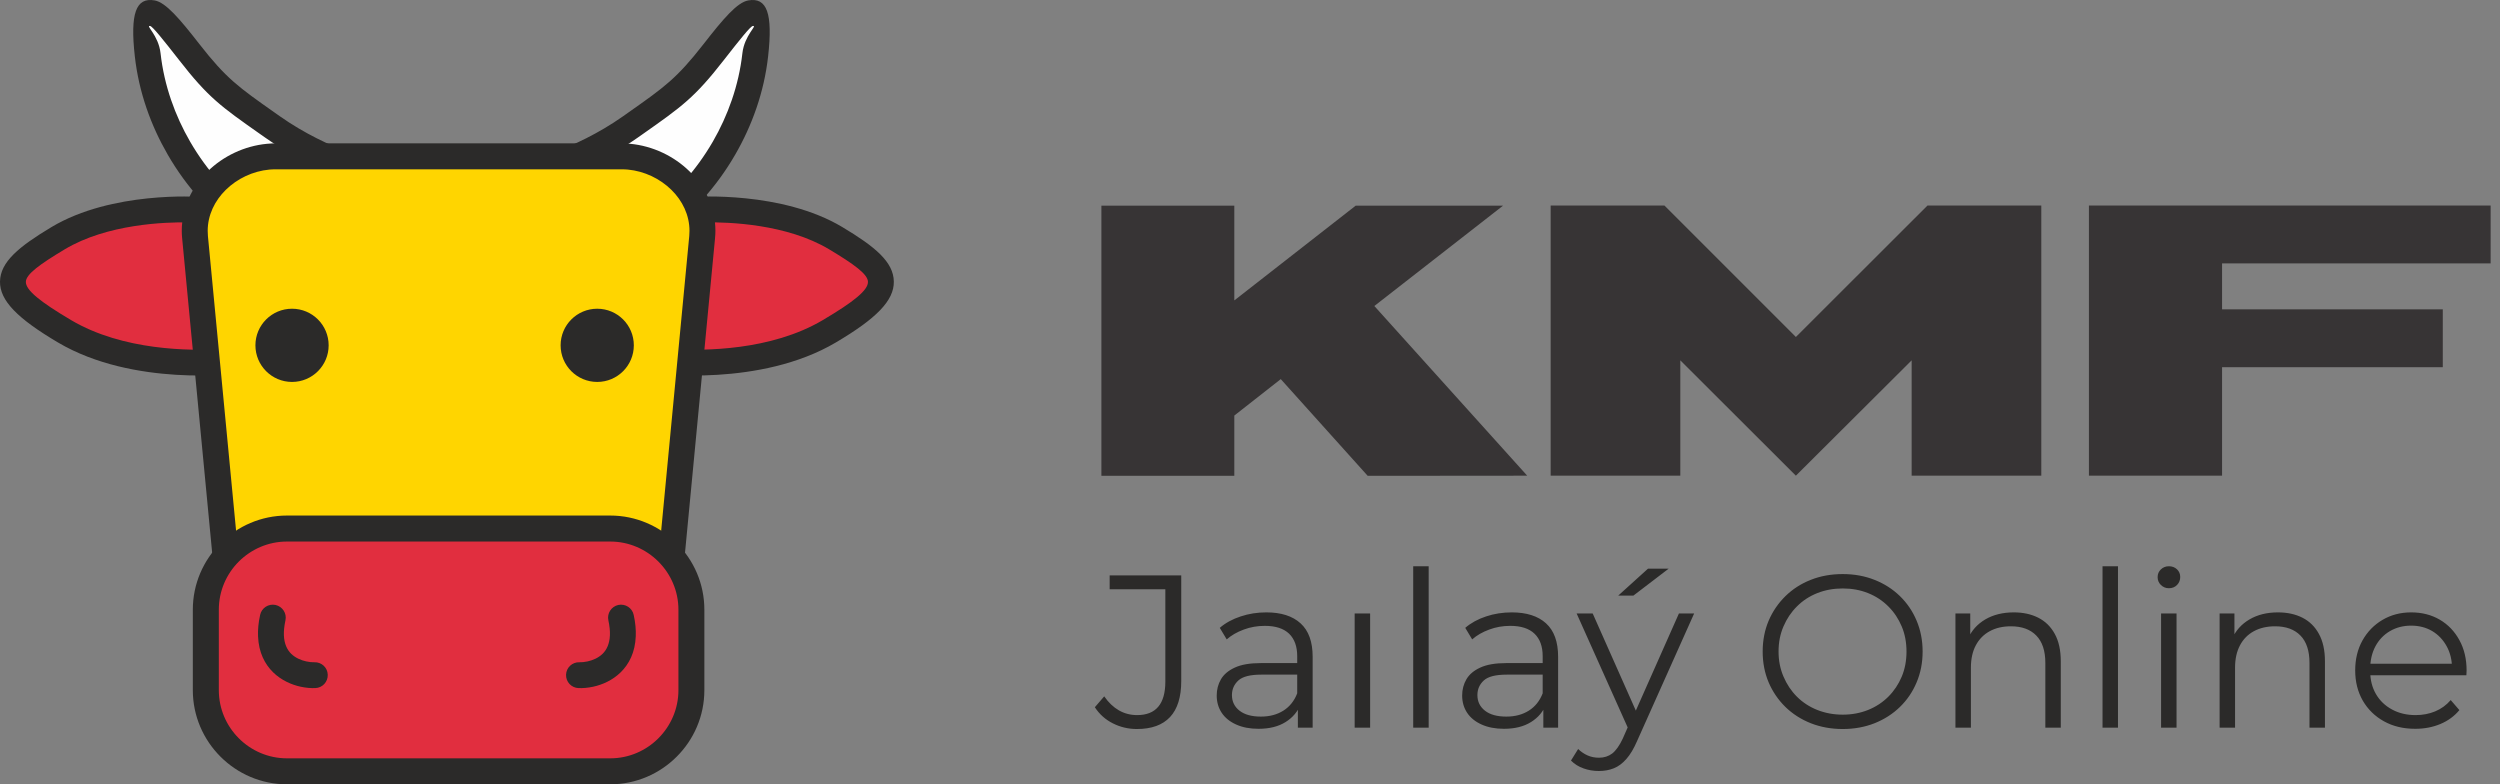 <svg width="102" height="32" viewBox="0 0 102 32" fill="none" xmlns="http://www.w3.org/2000/svg">
<rect x="0" y="0" width="102" height="32" fill="#808080" stroke="none"/>
<path fill-rule="evenodd" clip-rule="evenodd" d="M8.086 8.561C8.086 8.561 4.701 8.321 2.369 9.72C0.036 11.118 -0.297 11.784 2.634 13.518C5.566 15.25 9.631 14.716 9.631 14.716L8.086 8.561Z" fill="#E12E3F"/>
<path d="M7.67 9.073C6.75 9.059 4.372 9.134 2.64 10.173C1.635 10.776 1.06 11.186 1.055 11.5C1.051 11.836 1.621 12.304 2.905 13.063C5.02 14.313 7.773 14.315 8.967 14.245L7.67 9.073ZM2.097 9.267C4.574 7.782 8.107 8.033 8.116 8.033L8.505 8.056L10.289 15.164L9.698 15.241C9.685 15.243 5.453 15.798 2.366 13.973C0.718 12.999 -0.011 12.266 0 11.487C0.013 10.685 0.772 10.062 2.097 9.267Z" fill="#2B2A29"/>
<path fill-rule="evenodd" clip-rule="evenodd" d="M28.382 8.561C28.382 8.561 31.768 8.321 34.1 9.72C36.432 11.118 36.765 11.784 33.833 13.518C30.902 15.25 26.836 14.716 26.836 14.716L28.382 8.561Z" fill="#E12E3F"/>
<path d="M28.352 8.033C28.363 8.033 31.896 7.782 34.371 9.267C35.698 10.062 36.457 10.685 36.468 11.487C36.481 12.266 35.75 12.999 34.102 13.973C31.015 15.798 26.783 15.243 26.77 15.241L26.179 15.164L27.963 8.056L28.352 8.033ZM33.83 10.173C32.096 9.134 29.72 9.059 28.799 9.073L27.501 14.245C28.697 14.315 31.45 14.313 33.565 13.063C34.849 12.304 35.419 11.836 35.413 11.5C35.41 11.186 34.835 10.776 33.83 10.173Z" fill="#2B2A29"/>
<path fill-rule="evenodd" clip-rule="evenodd" d="M15.438 7.153C15.438 7.153 13.219 6.656 11.118 5.178C9.413 3.978 8.913 3.656 7.722 2.126C6.252 0.237 5.749 -0.254 6.025 2.232C6.358 5.23 8.158 7.762 9.956 9.028C11.755 10.295 14.555 9.695 14.555 9.695L15.438 7.153Z" fill="#FEFEFE"/>
<path d="M14.753 7.513C13.933 7.263 12.343 6.686 10.815 5.611L10.614 5.47C9.021 4.349 8.499 3.983 7.307 2.45C6.648 1.607 6.225 1.077 6.127 1.061C5.912 1.023 6.467 1.426 6.551 2.175C6.698 3.496 7.146 4.723 7.756 5.778C8.455 6.985 9.359 7.961 10.26 8.597C11.546 9.501 13.441 9.333 14.157 9.227L14.753 7.513ZM11.422 4.746C13.435 6.163 15.552 6.636 15.557 6.638L16.13 6.772L14.954 10.151L14.662 10.212C14.653 10.214 11.641 10.861 9.653 9.462C8.634 8.745 7.618 7.651 6.843 6.308C6.164 5.135 5.663 3.767 5.5 2.291C5.306 0.552 5.545 -0.118 6.309 0.017C6.761 0.097 7.325 0.758 8.138 1.802C9.232 3.204 9.723 3.55 11.222 4.605L11.422 4.746Z" fill="#2B2A29"/>
<path fill-rule="evenodd" clip-rule="evenodd" d="M21.403 7.153C21.403 7.153 23.622 6.656 25.722 5.178C27.427 3.978 27.927 3.656 29.118 2.126C30.588 0.237 31.091 -0.254 30.816 2.232C30.483 5.23 28.683 7.762 26.883 9.028C25.085 10.295 22.286 9.695 22.286 9.695L21.403 7.153Z" fill="#FEFEFE"/>
<path d="M21.283 6.638C21.288 6.636 23.405 6.163 25.418 4.746L25.617 4.605C27.117 3.55 27.608 3.204 28.702 1.802C29.515 0.758 30.08 0.095 30.531 0.017C31.296 -0.118 31.534 0.552 31.34 2.291C31.177 3.767 30.676 5.135 29.997 6.308C29.222 7.651 28.206 8.745 27.187 9.462C25.2 10.861 22.187 10.214 22.178 10.212L21.886 10.151L20.71 6.772L21.283 6.638ZM26.025 5.611C24.497 6.686 22.907 7.263 22.087 7.513L22.683 9.227C23.4 9.333 25.294 9.501 26.58 8.597C27.481 7.963 28.385 6.985 29.084 5.778C29.693 4.723 30.142 3.496 30.289 2.175C30.373 1.426 30.928 1.023 30.712 1.061C30.615 1.077 30.191 1.607 29.533 2.45C28.341 3.983 27.82 4.349 26.226 5.47L26.025 5.611Z" fill="#2B2A29"/>
<path fill-rule="evenodd" clip-rule="evenodd" d="M11.258 6.378H18.303H25.348C27.164 6.378 28.821 7.871 28.649 9.678L27.367 23.106C27.195 24.913 25.882 26.407 24.068 26.407H18.303H12.54C10.724 26.407 9.411 24.913 9.239 23.106L7.957 9.678C7.785 7.871 9.442 6.378 11.258 6.378Z" fill="#FFD500"/>
<path d="M11.258 5.848H25.348C25.459 5.848 25.581 5.855 25.715 5.867C26.637 5.955 27.501 6.371 28.133 6.992C28.779 7.628 29.189 8.479 29.189 9.419C29.189 9.508 29.184 9.61 29.173 9.727L27.891 23.157C27.791 24.208 27.349 25.168 26.661 25.855C25.993 26.522 25.099 26.935 24.068 26.935H12.54C11.506 26.935 10.613 26.522 9.945 25.855C9.257 25.168 8.815 24.208 8.714 23.157L7.432 9.727C7.421 9.61 7.416 9.508 7.416 9.419C7.416 8.479 7.826 7.628 8.473 6.992C9.105 6.371 9.968 5.955 10.89 5.867C11.025 5.855 11.146 5.848 11.258 5.848ZM18.303 6.908H11.258C11.155 6.908 11.066 6.912 10.991 6.919C10.312 6.983 9.678 7.289 9.212 7.746C8.761 8.19 8.474 8.776 8.474 9.419C8.474 9.501 8.478 9.571 8.483 9.628L9.766 23.056C9.841 23.859 10.176 24.587 10.693 25.105C11.17 25.581 11.806 25.877 12.54 25.877H24.068C24.8 25.877 25.436 25.581 25.912 25.105C26.43 24.587 26.765 23.859 26.842 23.056L28.122 9.628C28.128 9.571 28.131 9.501 28.131 9.419C28.131 8.776 27.845 8.19 27.393 7.746C26.928 7.289 26.294 6.983 25.617 6.919C25.54 6.912 25.452 6.908 25.348 6.908H18.303Z" fill="#2B2A29"/>
<path d="M24.897 21.565H11.709C9.88 21.565 8.398 23.047 8.398 24.876V28.159C8.398 29.987 9.88 31.47 11.709 31.47H24.897C26.726 31.47 28.208 29.987 28.208 28.159V24.876C28.208 23.047 26.726 21.565 24.897 21.565Z" fill="#E12E3F"/>
<path d="M11.709 21.034H24.897C25.953 21.034 26.915 21.468 27.61 22.163C28.307 22.859 28.738 23.819 28.738 24.876V28.159C28.738 29.215 28.307 30.177 27.61 30.872C26.915 31.568 25.953 32 24.897 32H11.709C10.652 32 9.691 31.568 8.996 30.872C8.299 30.177 7.867 29.215 7.867 28.159V24.876C7.867 23.819 8.299 22.859 8.996 22.163C9.691 21.468 10.652 21.034 11.709 21.034ZM24.897 22.095H11.709C10.944 22.095 10.249 22.408 9.744 22.911C9.239 23.416 8.928 24.111 8.928 24.876V28.159C8.928 28.923 9.239 29.618 9.744 30.123C10.249 30.628 10.944 30.94 11.709 30.94H24.897C25.662 30.94 26.357 30.628 26.861 30.123C27.366 29.618 27.68 28.923 27.68 28.159V24.876C27.68 24.111 27.366 23.416 26.861 22.911C26.357 22.408 25.662 22.095 24.897 22.095Z" fill="#2B2A29"/>
<path d="M11.915 15.583C12.74 15.583 13.409 14.914 13.409 14.089C13.409 13.264 12.74 12.596 11.915 12.596C11.09 12.596 10.421 13.264 10.421 14.089C10.421 14.914 11.09 15.583 11.915 15.583Z" fill="#2B2A29"/>
<path d="M24.367 15.583C25.192 15.583 25.86 14.914 25.86 14.089C25.86 13.264 25.192 12.596 24.367 12.596C23.542 12.596 22.873 13.264 22.873 14.089C22.873 14.914 23.542 15.583 24.367 15.583Z" fill="#2B2A29"/>
<path d="M10.613 25.089C10.674 24.802 10.955 24.622 11.241 24.682C11.526 24.745 11.709 25.026 11.646 25.311C11.596 25.546 11.576 25.748 11.583 25.92C11.596 26.273 11.718 26.515 11.882 26.676C12.056 26.844 12.284 26.939 12.493 26.985C12.622 27.014 12.737 27.023 12.826 27.02C13.118 27.009 13.364 27.236 13.372 27.528C13.383 27.82 13.156 28.064 12.864 28.074C12.692 28.081 12.484 28.065 12.269 28.019C11.897 27.938 11.481 27.759 11.146 27.433C10.804 27.098 10.554 26.622 10.528 25.957C10.518 25.694 10.543 25.406 10.613 25.089Z" fill="#2B2A29"/>
<path d="M24.822 25.311C24.759 25.026 24.942 24.745 25.227 24.682C25.513 24.622 25.794 24.802 25.855 25.089C25.925 25.406 25.95 25.694 25.939 25.957C25.914 26.622 25.663 27.098 25.321 27.433C24.986 27.759 24.571 27.938 24.198 28.019C23.984 28.065 23.776 28.081 23.604 28.074C23.312 28.064 23.085 27.82 23.095 27.528C23.104 27.236 23.35 27.009 23.642 27.02C23.729 27.023 23.846 27.014 23.975 26.985C24.184 26.939 24.412 26.844 24.585 26.676C24.75 26.515 24.87 26.273 24.884 25.92C24.892 25.748 24.872 25.546 24.822 25.311Z" fill="#2B2A29"/>
<path d="M101.618 10.746V8.386C95.465 8.386 91.376 8.386 85.228 8.386V19.408H90.66V14.981H99.666V12.621H90.66V10.746H101.618ZM77.995 19.408H83.285V8.386H78.641L73.272 13.749L67.909 8.386H63.267V19.408H68.557V14.702L73.272 19.408L77.995 14.702V19.408ZM62.31 19.408L56.073 12.485L61.324 8.391H55.312L50.36 12.257V8.391H44.937V19.414H50.36V16.955L52.255 15.468L55.802 19.414L62.31 19.408Z" fill="#373435"/>
<path d="M46.384 29.744C46.035 29.744 45.707 29.666 45.403 29.512C45.098 29.358 44.855 29.14 44.67 28.855L45.052 28.411C45.224 28.66 45.422 28.85 45.648 28.981C45.872 29.11 46.121 29.176 46.393 29.176C47.163 29.176 47.546 28.719 47.546 27.808V24.043H45.274V23.475H48.195V27.781C48.195 28.438 48.042 28.93 47.738 29.255C47.434 29.581 46.982 29.744 46.384 29.744ZM52.953 29.69V28.66L52.926 28.492V26.769C52.926 26.373 52.815 26.069 52.595 25.855C52.373 25.642 52.041 25.535 51.605 25.535C51.302 25.535 51.015 25.585 50.743 25.687C50.471 25.787 50.24 25.92 50.05 26.087L49.767 25.616C50.003 25.413 50.286 25.259 50.62 25.15C50.951 25.039 51.3 24.985 51.667 24.985C52.271 24.985 52.736 25.134 53.064 25.433C53.394 25.732 53.556 26.187 53.556 26.796V29.69H52.953ZM51.347 29.735C50.997 29.735 50.695 29.677 50.437 29.561C50.179 29.446 49.982 29.287 49.846 29.083C49.71 28.878 49.642 28.642 49.642 28.377C49.642 28.134 49.699 27.913 49.815 27.714C49.93 27.517 50.12 27.356 50.383 27.236C50.646 27.114 51.001 27.054 51.445 27.054H53.051V27.525H51.461C51.012 27.525 50.7 27.603 50.525 27.763C50.351 27.924 50.263 28.121 50.263 28.359C50.263 28.624 50.367 28.837 50.575 28.998C50.781 29.158 51.071 29.237 51.445 29.237C51.8 29.237 52.106 29.156 52.364 28.993C52.62 28.83 52.808 28.596 52.926 28.288L53.069 28.723C52.951 29.031 52.745 29.276 52.452 29.459C52.16 29.643 51.791 29.735 51.347 29.735ZM55.27 29.69V25.03H55.901V29.69H55.27ZM57.659 29.69V23.103H58.29V29.69H57.659ZM62.968 29.69V28.66L62.941 28.492V26.769C62.941 26.373 62.83 26.069 62.608 25.855C62.386 25.642 62.056 25.535 61.619 25.535C61.316 25.535 61.03 25.585 60.758 25.687C60.485 25.787 60.254 25.92 60.065 26.087L59.782 25.616C60.018 25.413 60.301 25.259 60.632 25.15C60.964 25.039 61.313 24.985 61.68 24.985C62.283 24.985 62.751 25.134 63.079 25.433C63.408 25.732 63.571 26.187 63.571 26.796V29.69H62.968ZM61.361 29.735C61.012 29.735 60.709 29.677 60.451 29.561C60.194 29.446 59.996 29.287 59.86 29.083C59.724 28.878 59.656 28.642 59.656 28.377C59.656 28.134 59.714 27.913 59.83 27.714C59.945 27.517 60.134 27.356 60.398 27.236C60.661 27.114 61.016 27.054 61.458 27.054H63.066V27.525H61.476C61.026 27.525 60.715 27.603 60.539 27.763C60.365 27.924 60.278 28.121 60.278 28.359C60.278 28.624 60.382 28.837 60.589 28.998C60.795 29.158 61.085 29.237 61.458 29.237C61.814 29.237 62.12 29.156 62.378 28.993C62.635 28.83 62.822 28.596 62.941 28.288L63.084 28.723C62.966 29.031 62.76 29.276 62.466 29.459C62.174 29.643 61.805 29.735 61.361 29.735ZM65.231 31.457C65.013 31.457 64.803 31.422 64.606 31.35C64.407 31.28 64.237 31.173 64.096 31.031L64.388 30.56C64.506 30.673 64.635 30.761 64.775 30.822C64.914 30.884 65.068 30.915 65.24 30.915C65.448 30.915 65.627 30.857 65.778 30.743C65.928 30.626 66.073 30.424 66.209 30.134L66.51 29.45L66.582 29.353L68.5 25.03H69.121L66.786 30.25C66.655 30.551 66.512 30.791 66.354 30.968C66.198 31.146 66.028 31.273 65.844 31.346C65.661 31.42 65.457 31.457 65.231 31.457ZM66.474 29.824L64.327 25.03H64.982L66.882 29.308L66.474 29.824ZM66.023 24.301L67.239 23.201H68.082L66.642 24.301H66.023ZM75.183 29.744C74.716 29.744 74.282 29.665 73.883 29.509C73.484 29.351 73.138 29.129 72.844 28.843C72.552 28.556 72.323 28.221 72.16 27.84C71.999 27.458 71.917 27.039 71.917 26.583C71.917 26.128 71.999 25.709 72.16 25.327C72.323 24.946 72.552 24.611 72.844 24.324C73.138 24.036 73.482 23.814 73.879 23.658C74.275 23.5 74.71 23.422 75.183 23.422C75.651 23.422 76.084 23.5 76.48 23.658C76.877 23.814 77.221 24.034 77.515 24.319C77.807 24.604 78.036 24.937 78.197 25.322C78.36 25.707 78.443 26.128 78.443 26.583C78.443 27.039 78.36 27.458 78.197 27.843C78.036 28.228 77.807 28.563 77.515 28.846C77.221 29.131 76.877 29.351 76.48 29.509C76.084 29.665 75.651 29.744 75.183 29.744ZM75.183 29.158C75.558 29.158 75.901 29.093 76.218 28.966C76.535 28.839 76.809 28.658 77.044 28.425C77.278 28.191 77.459 27.919 77.59 27.609C77.721 27.297 77.785 26.955 77.785 26.583C77.785 26.21 77.721 25.868 77.59 25.558C77.459 25.247 77.278 24.974 77.044 24.742C76.809 24.507 76.535 24.326 76.218 24.199C75.901 24.072 75.558 24.009 75.183 24.009C74.811 24.009 74.465 24.072 74.144 24.199C73.826 24.326 73.548 24.507 73.315 24.742C73.081 24.974 72.898 25.247 72.766 25.558C72.631 25.868 72.565 26.21 72.565 26.583C72.565 26.95 72.631 27.29 72.766 27.603C72.898 27.917 73.081 28.191 73.315 28.425C73.548 28.658 73.826 28.839 74.144 28.966C74.465 29.093 74.811 29.158 75.183 29.158ZM82.162 24.985C82.54 24.985 82.873 25.057 83.16 25.202C83.448 25.347 83.672 25.567 83.835 25.864C83.998 26.16 84.08 26.532 84.08 26.982V29.69H83.45V27.045C83.45 26.554 83.326 26.181 83.081 25.931C82.836 25.678 82.49 25.553 82.046 25.553C81.715 25.553 81.426 25.619 81.181 25.753C80.936 25.886 80.746 26.079 80.613 26.33C80.479 26.581 80.413 26.885 80.413 27.24V29.69H79.782V25.03H80.386V26.309L80.289 26.069C80.436 25.73 80.674 25.465 80.998 25.273C81.324 25.082 81.713 24.985 82.162 24.985ZM85.783 29.69V23.103H86.414V29.69H85.783ZM88.172 29.69V25.03H88.803V29.69H88.172ZM88.491 24C88.362 24 88.253 23.955 88.163 23.866C88.074 23.778 88.031 23.671 88.031 23.547C88.031 23.422 88.074 23.318 88.163 23.232C88.253 23.146 88.362 23.103 88.491 23.103C88.622 23.103 88.731 23.144 88.821 23.227C88.909 23.311 88.953 23.413 88.953 23.538C88.953 23.669 88.91 23.778 88.824 23.866C88.738 23.955 88.627 24 88.491 24ZM92.94 24.985C93.319 24.985 93.651 25.057 93.939 25.202C94.226 25.347 94.451 25.567 94.612 25.864C94.775 26.16 94.858 26.532 94.858 26.982V29.69H94.227V27.045C94.227 26.554 94.104 26.181 93.859 25.931C93.613 25.678 93.267 25.553 92.825 25.553C92.494 25.553 92.204 25.619 91.958 25.753C91.713 25.886 91.523 26.079 91.391 26.33C91.258 26.581 91.19 26.885 91.19 27.24V29.69H90.56V25.03H91.165V26.309L91.067 26.069C91.215 25.73 91.451 25.465 91.778 25.273C92.102 25.082 92.49 24.985 92.94 24.985ZM98.542 29.735C98.056 29.735 97.63 29.633 97.263 29.428C96.896 29.224 96.609 28.943 96.401 28.585C96.196 28.227 96.092 27.817 96.092 27.355C96.092 26.894 96.19 26.486 96.389 26.13C96.588 25.775 96.86 25.495 97.206 25.291C97.551 25.087 97.942 24.985 98.373 24.985C98.812 24.985 99.201 25.084 99.541 25.282C99.881 25.481 100.148 25.759 100.343 26.117C100.54 26.475 100.637 26.887 100.637 27.355C100.637 27.385 100.635 27.415 100.633 27.449C100.63 27.482 100.628 27.516 100.628 27.552H96.572V27.081H100.291L100.042 27.267C100.042 26.93 99.969 26.629 99.824 26.366C99.679 26.103 99.484 25.897 99.235 25.748C98.986 25.601 98.699 25.526 98.373 25.526C98.053 25.526 97.766 25.601 97.512 25.748C97.258 25.897 97.059 26.104 96.917 26.369C96.776 26.636 96.704 26.941 96.704 27.285V27.381C96.704 27.738 96.783 28.049 96.939 28.318C97.096 28.588 97.315 28.798 97.596 28.948C97.877 29.101 98.198 29.176 98.559 29.176C98.844 29.176 99.109 29.126 99.355 29.024C99.6 28.923 99.811 28.769 99.989 28.563L100.343 28.972C100.137 29.221 99.878 29.409 99.568 29.539C99.256 29.67 98.914 29.735 98.542 29.735Z" fill="#2B2A29"/>
</svg>
